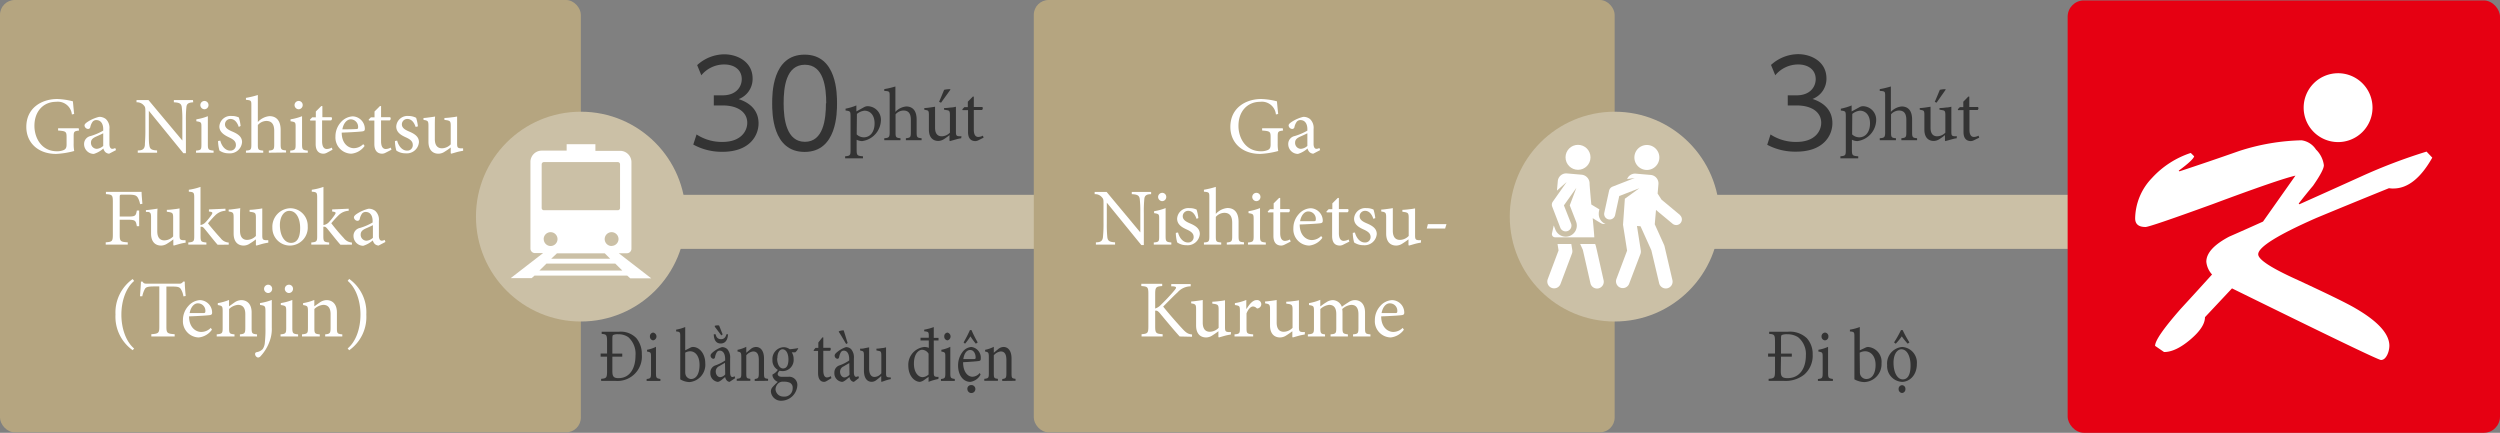 <svg id="レイヤー_1" data-name="レイヤー 1" xmlns="http://www.w3.org/2000/svg" viewBox="0 0 462.59 80.08"><rect x="0" y="0" width="462.59" height="80.08" fill="#808080" stroke="none"/><defs><style>.cls-1{fill:none;stroke:#cbc0a6;stroke-miterlimit:10;stroke-width:10px;}.cls-2{isolation:isolate;}.cls-3{fill:#333;}.cls-4{fill:#b5a580;}.cls-5{fill:#e60012;}.cls-6{fill:#fff;}.cls-7{fill:#cbc0a6;}</style></defs><title>アートボード 1</title><line class="cls-1" x1="28.37" y1="41.05" x2="425.38" y2="41.05"/><g class="cls-2"><g class="cls-2"><path class="cls-3" d="M128.89,24.88a8.51,8.51,0,0,0,4.8,1.38c3.41,0,4.58-2,4.58-3.54,0-1.85-1.59-3.21-4.58-3.21h-1.61V17.64h1.63c2.55,0,3.54-1.61,3.54-3,0-1.7-1.34-2.71-3.25-2.71a5.47,5.47,0,0,0-4.23,2L129,12.05a7.52,7.52,0,0,1,5-2c2.51,0,5.26,1.43,5.26,4.49a4,4,0,0,1-2.58,3.8c2.31.75,3.68,2.25,3.68,4.49s-1.63,5.26-6.69,5.26a11,11,0,0,1-5.39-1.34Z"/><path class="cls-3" d="M142.88,19.11c0-1.74,0-9,6-9s6,7.28,6,9,0,9-6,9S142.88,20.87,142.88,19.11Zm10,0c0-2.88-.44-7.13-3.94-7.13S145,16.12,145,19.11s.53,7.13,3.94,7.13S152.83,22.08,152.83,19.11Z"/></g><g class="cls-2"><path class="cls-3" d="M159.81,19.87a1.44,1.44,0,0,1,.68-.22A2.5,2.5,0,0,1,163,22.3a4,4,0,0,1-3.49,3.81,2.52,2.52,0,0,1-1-.25v1.83c0,1.07.1,1.15,1.17,1.23v.38h-3.3v-.38c.89-.08,1-.16,1-1.09V21.5c0-.91-.06-.94-.92-1.05v-.34a10.65,10.65,0,0,0,2-.6v1.11Zm-1.29,5a1.9,1.9,0,0,0,1.31.54c1.18,0,2-1,2-2.58s-.86-2.35-1.87-2.35a2.68,2.68,0,0,0-1.4.6Z"/><path class="cls-3" d="M167.62,25.94v-.36c.81-.09.92-.17.92-1.08V22.17c0-1.15-.43-1.72-1.37-1.72a2,2,0,0,0-1.46.71V24.5c0,.89.07,1,.91,1.08v.36h-3v-.36c.84-.07,1-.16,1-1.08V17.82c0-.89,0-.94-1-1v-.33a16.45,16.45,0,0,0,2.06-.49v4.7a3.13,3.13,0,0,1,2-1c1.13,0,1.93.71,1.93,2.4V24.5c0,.92.11,1,.92,1.08v.36Z"/><path class="cls-3" d="M177.85,25.6c-.3,0-.7.13-1.08.23l-1,.28-.08-.09V25a10.4,10.4,0,0,1-1,.73,2,2,0,0,1-1.07.35c-.94,0-1.74-.58-1.74-2.09V21.28c0-.75-.11-.82-.46-.9l-.4-.09V20a10.11,10.11,0,0,0,1-.1l1-.15c0,.43,0,1.09,0,2v1.89c0,1.25.61,1.58,1.24,1.58a2.19,2.19,0,0,0,1.51-.67V21.28c0-.75-.13-.83-.59-.9l-.5-.09V20a11.3,11.3,0,0,0,1.26-.11c.39,0,.73-.1.94-.14V24.4c0,.7.11.78.66.82l.37,0Zm-4.09-6.75c.27-.59.84-2,.94-2.23a4.69,4.69,0,0,1,1.14-.12l0,.12L174.13,19Z"/><path class="cls-3" d="M181.09,25.93a1.46,1.46,0,0,1-.59.18c-.89,0-1.38-.56-1.38-1.67V20.38h-1l-.06-.16.39-.4h.63v-1l.92-.94.19,0v1.92h1.58a.39.39,0,0,1-.08.56h-1.5V24c0,1.13.46,1.34.83,1.34a1.83,1.83,0,0,0,.85-.24l.13.37Z"/></g></g><rect class="cls-4" x="191.29" width="107.48" height="80" rx="2.74" ry="2.74"/><g class="cls-2"><g class="cls-2"><path class="cls-3" d="M327.61,24.88a8.51,8.51,0,0,0,4.8,1.38c3.41,0,4.58-2,4.58-3.54,0-1.85-1.59-3.21-4.58-3.21H330.8V17.64h1.63c2.55,0,3.54-1.61,3.54-3,0-1.7-1.34-2.71-3.25-2.71a5.47,5.47,0,0,0-4.23,2l-.79-1.91a7.52,7.52,0,0,1,5-2c2.51,0,5.26,1.43,5.26,4.49a4,4,0,0,1-2.58,3.8c2.31.75,3.68,2.25,3.68,4.49s-1.63,5.26-6.69,5.26A11,11,0,0,1,327,26.79Z"/></g><g class="cls-2"><path class="cls-3" d="M344,19.87a1.44,1.44,0,0,1,.68-.22,2.5,2.5,0,0,1,2.48,2.65,4,4,0,0,1-3.49,3.81,2.52,2.52,0,0,1-1-.25v1.83c0,1.07.1,1.15,1.17,1.23v.38h-3.3v-.38c.89-.08,1-.16,1-1.09V21.5c0-.91-.06-.94-.92-1.05v-.34a10.65,10.65,0,0,0,2-.6v1.11Zm-1.29,5a1.9,1.9,0,0,0,1.31.54c1.18,0,2-1,2-2.58s-.87-2.35-1.88-2.35a2.68,2.68,0,0,0-1.4.6Z"/><path class="cls-3" d="M351.82,25.94v-.36c.81-.09.92-.17.92-1.08V22.17c0-1.15-.43-1.72-1.37-1.72a2,2,0,0,0-1.46.71V24.5c0,.89.07,1,.91,1.08v.36h-3v-.36c.84-.07,1-.16,1-1.08V17.82c0-.89,0-.94-1-1v-.33a16.45,16.45,0,0,0,2.06-.49v4.7a3.13,3.13,0,0,1,2-1c1.13,0,1.93.71,1.93,2.4V24.5c0,.92.11,1,.92,1.08v.36Z"/><path class="cls-3" d="M362.05,25.6c-.3,0-.7.13-1.08.23l-1,.28-.08-.09V25a10.4,10.4,0,0,1-1,.73,2,2,0,0,1-1.08.35c-.93,0-1.73-.58-1.73-2.09V21.28c0-.75-.11-.82-.46-.9l-.4-.09V20a10.11,10.11,0,0,0,1-.1l1-.15c0,.43,0,1.09,0,2v1.89c0,1.25.6,1.58,1.23,1.58a2.19,2.19,0,0,0,1.51-.67V21.28c0-.75-.13-.83-.59-.9l-.5-.09V20a11.3,11.3,0,0,0,1.26-.11c.39,0,.73-.1.94-.14V24.4c0,.7.11.78.66.82l.37,0ZM358,18.85c.27-.59.84-2,.94-2.23A4.69,4.69,0,0,1,360,16.5l0,.12L358.33,19Z"/><path class="cls-3" d="M365.29,25.93a1.46,1.46,0,0,1-.59.18c-.89,0-1.38-.56-1.38-1.67V20.38h-1l-.06-.16.39-.4h.63v-1l.92-.94.19,0v1.92H366a.39.39,0,0,1-.08.56h-1.5V24c0,1.13.46,1.34.83,1.34a1.83,1.83,0,0,0,.85-.24l.13.37Z"/></g></g><rect class="cls-5" x="382.59" y="0.08" width="80" height="80" rx="3" ry="3"/><path class="cls-6" d="M450.06,29.17q-3.22,5.71-7.2,5.71a3.92,3.92,0,0,1-.81-.06q-6.75,2.73-13.47,5.52-10.72,4.72-10.73,6.71c0,.91,2.08,2.33,6.27,4.28q9.44,4.35,11.73,5.72,6.27,3.64,6.27,6.94a4.12,4.12,0,0,1-.37,1.62c-.33.68-.72,1-1.18,1S431,62.21,413,53.36l-5,5.33c0,1.24-.91,2.62-2.73,4.16s-3.43,2.29-4.84,2.29L398.77,64c0-1,1.57-3.23,4.71-6.82q2.91-3.16,5.83-6.39a4.06,4.06,0,0,1-1.06-2.35c0-1.62,1.41-3.16,4.22-4.65q3.11-1.36,6.27-2.79l6-8.5q-3,.68-15.31,5.27Q397.78,42,397,42c-1.29,0-1.92-.53-1.92-1.61a11,11,0,0,1,3.1-7.44,16.84,16.84,0,0,1,7.19-4.65l.63.62c-.09.41-1,1.3-2.86,2.66l.13.13q5.52-1.82,11-3.75a40.13,40.13,0,0,1,11.6-2,3.79,3.79,0,0,1,2.67,1.71A4.91,4.91,0,0,1,430,30.57c0,.63-.68,1.89-2,3.8-.91,1.08-1.8,2.18-2.66,3.3l.12.13q5.84-2.61,11.6-5.22A101.14,101.14,0,0,1,449,28.05Z"/><path class="cls-6" d="M439,20a6.37,6.37,0,1,1-6.37-6.45A6.37,6.37,0,0,1,439,20Z"/><rect class="cls-4" width="107.48" height="80" rx="2.74" ry="2.74"/><circle class="cls-7" cx="298.77" cy="40.08" r="19.41"/><g id="_グループ_" data-name=" グループ "><path class="cls-6" d="M310.87,39.79l-3.43-2.85-.72-1.12.15-1.76h0a1.57,1.57,0,0,0-1.42-1.69h0l-2.78-.24a1.56,1.56,0,0,0-1.59,1l1.41-.2-4.1,1.6a1.07,1.07,0,0,0-.65.75l-.89,4.09a1,1,0,1,0,2,.44l.77-3.54,3.72-1.44-2.68,1.94-.34,4.78c0,.1-.08-.49.75,4.83l-2,5.31a1.26,1.26,0,0,0,.85,1.57,1.27,1.27,0,0,0,1.5-.68L303.54,47a1.26,1.26,0,0,0,.07-.64c-.06-.42-.63-4-.71-4.55l.66.06,2,4.44L307,52.39a1.26,1.26,0,0,0,2.46-.55L308,45.57a2.25,2.25,0,0,0-.08-.24l-1.73-3.83c.18-2.1.16-1.83.23-2.65l3.07,2.55a1,1,0,1,0,1.34-1.61Z"/><path class="cls-6" d="M295.84,39.82a2.78,2.78,0,0,1,.11-1.07l-1.5-.91s-.26-2.79-.32-3.82a1.64,1.64,0,0,0-1.42-1.69l-2.77-.24a1.56,1.56,0,0,0-1.69,1.42h0l-.16,1.76,1.8-1.59-2.54,3.6a1,1,0,0,0-.12,1l1.5,3.9a1.07,1.07,0,0,0,2-.75L289.38,38l2.31-3.25L290.46,38l1.17,3a2.05,2.05,0,0,1-3.83,1.48l-.3-.77-.33,1.48a.6.6,0,0,0,.12.5.58.58,0,0,0,.46.22H295c0-.41-.26-3.16-.29-3.54,1.63,1,1.68,1.07,2.05,1.07a1.06,1.06,0,0,0,.31,0A2,2,0,0,1,295.84,39.82Z"/><path class="cls-6" d="M304.53,31.44a2.31,2.31,0,1,0-2.1-2.51A2.31,2.31,0,0,0,304.53,31.44Z"/><path class="cls-6" d="M290.75,45.15H288.2l.19,1.19-2,5.31a1.26,1.26,0,0,0,2.36.89l2.12-5.63a1.27,1.27,0,0,0,.06-.64Z"/><path class="cls-6" d="M295.15,45.15h-2.76l.49,1.07,1.4,6.15a1.25,1.25,0,0,0,1.45,1h0a1.26,1.26,0,0,0,1-1.49v0C295.33,45.68,295.3,45.39,295.15,45.15Z"/><circle class="cls-6" cx="291.99" cy="29.11" r="2.31"/></g><circle class="cls-7" cx="107.48" cy="40.08" r="19.41"/><path class="cls-6" d="M116.62,51.5h3.88l-6-4.64H116a.84.84,0,0,0,.84-.83V30a2.1,2.1,0,0,0-2.09-2.09h-4.58V26.68h-5.32v1.19h-4.58a2.1,2.1,0,0,0-2.12,2.06V46a.84.84,0,0,0,.84.83h1.5l-6,4.64h3.88L98.9,51h17.16Zm-16.39-13V30.41a.42.42,0,0,1,.42-.42h13.66a.42.42,0,0,1,.42.42v8.08a.41.41,0,0,1-.41.41H100.65a.41.41,0,0,1-.42-.4h0Zm.37,5.74a1.28,1.28,0,1,1,1.28,1.28h0a1.28,1.28,0,0,1-1.27-1.29h0Zm2.46,2.63h8.84l1,1H102Zm10.12-1.35a1.28,1.28,0,1,1,1.27-1.29h0a1.28,1.28,0,0,1-1.27,1.27ZM99.81,50.06l1.31-1.29h12.72l1.31,1.29Z"/><g class="cls-2"><g class="cls-2"><path class="cls-6" d="M14.63,24.15c-.9.12-1,.19-1,1.08v1.29a6.93,6.93,0,0,0,.1,1.42,15.44,15.44,0,0,1-3.36.54c-3.3,0-5.5-2.05-5.5-5,0-3.47,2.79-5.16,5.73-5.16a13,13,0,0,1,2.89.43c.05.53.12,1.35.23,2.34l-.42.09a2.6,2.6,0,0,0-2.93-2.34c-2.29,0-4,1.7-4,4.45,0,2.18,1.27,4.7,4.17,4.7a3.07,3.07,0,0,0,1.3-.25c.3-.17.48-.37.48-1V25.44c0-1.08-.09-1.18-1.57-1.29v-.42h3.81Z"/><path class="cls-6" d="M20.19,28.44a1.16,1.16,0,0,1-.7-.3,1.48,1.48,0,0,1-.36-.66,4.81,4.81,0,0,1-1.77,1,1.81,1.81,0,0,1-1.8-1.83,1.49,1.49,0,0,1,1.21-1.48,10.77,10.77,0,0,0,2.33-1v-.26c0-1.09-.51-1.69-1.27-1.69a.85.85,0,0,0-.68.29,2.57,2.57,0,0,0-.44,1,.41.41,0,0,1-.43.35.7.7,0,0,1-.64-.64c0-.21.17-.39.46-.6a6.85,6.85,0,0,1,2.25-1,2,2,0,0,1,1.23.4,2.23,2.23,0,0,1,.67,1.85v2.77c0,.67.27.9.53.9a1.13,1.13,0,0,0,.54-.16l.15.39ZM19.1,24.66c-.31.17-1,.48-1.35.63-.58.27-.92.55-.92,1.11a1.1,1.1,0,0,0,1.07,1.14A2,2,0,0,0,19.1,27Z"/><path class="cls-6" d="M35.75,18.93c-.84.05-1.2.24-1.26.89a21.25,21.25,0,0,0-.09,2.53v6h-.47l-6.39-7.85h0V24.3c0,1.38,0,2.1.09,2.54.08.76.42.94,1.44,1v.42H25.49v-.42c.85,0,1.24-.24,1.32-1,0-.47.09-1.2.09-2.57V21c0-1.09,0-1.17-.3-1.51a1.64,1.64,0,0,0-1.34-.56v-.42h2.21L33.74,26h0V22.35a19.19,19.19,0,0,0-.1-2.49c-.08-.69-.42-.88-1.47-.93v-.42h3.54Z"/><path class="cls-6" d="M36.27,28.26v-.39c.95-.09,1-.18,1-1.2V23.58c0-.93,0-1-.94-1.14v-.36a9.77,9.77,0,0,0,2.13-.58v5.17c0,1,.1,1.11,1.06,1.2v.39Zm.8-8.8a.77.77,0,0,1,.76-.78.75.75,0,0,1,.75.78.77.77,0,0,1-.76.76A.79.79,0,0,1,37.07,19.46Z"/><path class="cls-6" d="M44.18,23.49c-.3-.9-.81-1.48-1.55-1.48a1,1,0,0,0-1,1c0,.66.6,1,1.26,1.29,1.14.47,1.9,1,1.9,2a2.25,2.25,0,0,1-2.47,2.07,2.93,2.93,0,0,1-1.71-.51,6.72,6.72,0,0,1-.26-1.77l.41-.07c.25,1,.93,1.85,1.83,1.85a1,1,0,0,0,1.06-1.05c0-.66-.43-1-1.18-1.36s-1.88-.91-1.88-2.06a2.08,2.08,0,0,1,2.28-1.94,3,3,0,0,1,1.32.27,7.79,7.79,0,0,1,.33,1.58Z"/><path class="cls-6" d="M49.74,28.26v-.39c.87-.09,1-.18,1-1.15v-2.5c0-1.22-.46-1.84-1.47-1.84a2.15,2.15,0,0,0-1.56.76v3.58c0,1,.08,1.06,1,1.15v.39h-3.2l0-.39c.9-.07,1-.16,1-1.15V19.56c0-.94,0-1-1-1.09v-.36a16.92,16.92,0,0,0,2.2-.53v5a3.32,3.32,0,0,1,2.15-1.09c1.21,0,2.07.76,2.07,2.56v2.63c0,1,.12,1.08,1,1.15v.39Z"/><path class="cls-6" d="M53.7,28.26v-.39c.95-.09,1-.18,1-1.2V23.58c0-.93,0-1-.94-1.14v-.36a9.93,9.93,0,0,0,2.13-.58v5.17c0,1,.1,1.11,1.06,1.2v.39Zm.8-8.8a.77.77,0,0,1,.76-.78.75.75,0,0,1,.75.78.77.77,0,0,1-.76.76A.79.79,0,0,1,54.5,19.46Z"/><path class="cls-6" d="M60.51,28.25a1.49,1.49,0,0,1-.63.19c-.94,0-1.47-.6-1.47-1.78V22.3h-1l-.06-.16.42-.43h.67V20.63l1-1,.21,0v2.06h1.69a.4.4,0,0,1-.09.59H59.6v3.84c0,1.22.49,1.45.88,1.45a2.1,2.1,0,0,0,.92-.26l.13.39Z"/><path class="cls-6" d="M67.47,27A3.42,3.42,0,0,1,65,28.44a3,3,0,0,1-2.93-3.19,3.92,3.92,0,0,1,1-2.63,3.13,3.13,0,0,1,2.19-1.09h0a2.33,2.33,0,0,1,2.25,2.27c0,.3-.06.42-.35.49s-2.13.19-3.93.25c0,2,1.2,2.88,2.25,2.88a2.49,2.49,0,0,0,1.73-.75Zm-4.12-3.07c.84,0,1.68,0,2.55-.05.27,0,.36-.08.36-.3a1.39,1.39,0,0,0-1.34-1.5C64.25,22.08,63.57,22.71,63.35,23.93Z"/><path class="cls-6" d="M71.37,28.25a1.49,1.49,0,0,1-.63.19c-.94,0-1.47-.6-1.47-1.78V22.3h-1l-.06-.16.42-.43h.67V20.63l1-1,.21,0v2.06h1.69a.4.4,0,0,1-.09.59h-1.6v3.84c0,1.22.49,1.45.88,1.45a2.1,2.1,0,0,0,.92-.26l.13.39Z"/><path class="cls-6" d="M76.91,23.49c-.3-.9-.81-1.48-1.55-1.48a1,1,0,0,0-1,1c0,.66.6,1,1.26,1.29,1.14.47,1.9,1,1.9,2a2.25,2.25,0,0,1-2.47,2.07,2.93,2.93,0,0,1-1.71-.51,6.72,6.72,0,0,1-.26-1.77l.41-.07c.25,1,.93,1.85,1.83,1.85a1,1,0,0,0,1.06-1.05c0-.66-.43-1-1.18-1.36-.9-.4-1.88-.91-1.88-2.06a2.08,2.08,0,0,1,2.28-1.94A3,3,0,0,1,77,21.8a7.79,7.79,0,0,1,.33,1.58Z"/><path class="cls-6" d="M85.7,27.9a11,11,0,0,0-1.16.24c-.39.11-.76.23-1.05.3l-.09-.09V27.29a10.66,10.66,0,0,1-1.11.77,2.09,2.09,0,0,1-1.15.38c-1,0-1.86-.61-1.86-2.23V23.26c0-.79-.12-.87-.5-1l-.42-.08v-.35c.32,0,.69-.06,1.08-.11s.83-.11,1.07-.16c-.05.47-.05,1.17-.05,2.18v2c0,1.33.65,1.7,1.32,1.7a2.32,2.32,0,0,0,1.62-.73V23.26c0-.79-.13-.88-.63-1l-.54-.08v-.35a12.75,12.75,0,0,0,1.35-.12,9,9,0,0,0,1-.15v5c0,.75.12.84.7.89h.41Z"/></g><g class="cls-2"><path class="cls-6" d="M25.92,37.78a3.62,3.62,0,0,0-.42-1.2c-.26-.42-.57-.56-1.71-.56H22.65c-.45,0-.5,0-.5.48v3.57H23.7c1.36,0,1.44-.14,1.62-1.11h.43v2.89h-.43c-.18-1-.26-1.19-1.62-1.19H22.15v2.71c0,1.29.12,1.38,1.49,1.47v.42H19.56v-.42c1.2-.09,1.32-.18,1.32-1.47v-6c0-1.29-.12-1.36-1.28-1.45v-.42h6.6c0,.54.09,1.49.15,2.21Z"/><path class="cls-6" d="M34.36,44.9a10.82,10.82,0,0,0-1.15.24l-1.05.3-.09-.09V44.29a10.66,10.66,0,0,1-1.11.77,2.12,2.12,0,0,1-1.15.38c-1,0-1.86-.61-1.86-2.23v-3c0-.79-.12-.87-.5-1L27,39.22v-.35c.32,0,.69-.06,1.08-.11s.83-.11,1.07-.16c-.05.47-.05,1.17-.05,2.18v2c0,1.33.64,1.7,1.32,1.7a2.32,2.32,0,0,0,1.62-.73V40.26c0-.79-.13-.88-.63-1l-.54-.08v-.35a13,13,0,0,0,1.35-.12,8.44,8.44,0,0,0,1-.15v5c0,.75.13.84.71.89h.4Z"/><path class="cls-6" d="M40.27,45.29c-.69-.77-1.63-2-2.46-3-.21-.24-.34-.33-.46-.33a.74.74,0,0,0-.24,0V43.7c0,1,.12,1.08,1.08,1.17v.39H34.84v-.39c1-.09,1.1-.21,1.1-1.17V36.62c0-1-.08-1.08-1-1.15v-.36a11.19,11.19,0,0,0,2.16-.53v7.06a1.62,1.62,0,0,0,.94-.52,11.83,11.83,0,0,0,1.07-1.32c.31-.46.27-.58-.45-.66v-.39l3.06-.13V39a2.88,2.88,0,0,0-1.94.89c-.37.37-.64.67-1.29,1.42.29.45,1.82,2.22,2.33,2.75a2,2,0,0,0,1.5.82v.39Z"/><path class="cls-6" d="M49.65,44.9a11,11,0,0,0-1.16.24c-.39.11-.76.23-1.05.3l-.09-.09V44.29a10.66,10.66,0,0,1-1.11.77,2.09,2.09,0,0,1-1.15.38c-1,0-1.86-.61-1.86-2.23v-3c0-.79-.12-.87-.5-1l-.42-.08v-.35c.32,0,.69-.06,1.09-.11s.82-.11,1.06-.16c-.05.47-.05,1.17-.05,2.18v2c0,1.33.65,1.7,1.32,1.7a2.32,2.32,0,0,0,1.62-.73V40.26c0-.79-.13-.88-.63-1l-.54-.08v-.35a12.75,12.75,0,0,0,1.35-.12,9,9,0,0,0,1-.15v5c0,.75.12.84.7.89h.41Z"/><path class="cls-6" d="M56.94,41.87a3.33,3.33,0,0,1-3.26,3.57,3.25,3.25,0,0,1-3.28-3.31,3.42,3.42,0,0,1,3.3-3.6A3.25,3.25,0,0,1,56.94,41.87Zm-5.15-.23c0,1.9.81,3.3,2.06,3.3.93,0,1.69-.68,1.69-2.74,0-1.74-.7-3.18-2-3.18C52.6,39,51.79,40,51.79,41.64Z"/><path class="cls-6" d="M63,45.29c-.69-.77-1.64-2-2.46-3-.21-.24-.35-.33-.47-.33a.79.79,0,0,0-.24,0V43.7c0,1,.12,1.08,1.08,1.17v.39H57.6v-.39c1-.09,1.09-.21,1.09-1.17V36.62c0-1-.07-1.08-1-1.15v-.36a11,11,0,0,0,2.16-.53v7.06a1.68,1.68,0,0,0,1-.52,10.74,10.74,0,0,0,1.06-1.32c.32-.46.27-.58-.45-.66v-.39l3.06-.13V39a2.86,2.86,0,0,0-1.93.89,18.85,18.85,0,0,0-1.29,1.42,34.7,34.7,0,0,0,2.32,2.75,2.05,2.05,0,0,0,1.5.82v.39Z"/><path class="cls-6" d="M70.05,45.44a1.19,1.19,0,0,1-.71-.3,1.59,1.59,0,0,1-.36-.66,4.81,4.81,0,0,1-1.77,1,1.82,1.82,0,0,1-1.8-1.83,1.49,1.49,0,0,1,1.22-1.48,10.65,10.65,0,0,0,2.32-1v-.26c0-1.09-.51-1.69-1.27-1.69a.86.86,0,0,0-.68.29,2.58,2.58,0,0,0-.43,1,.43.43,0,0,1-.44.35.7.7,0,0,1-.64-.64c0-.21.18-.39.46-.6a7,7,0,0,1,2.25-1,2,2,0,0,1,1.23.4,2.2,2.2,0,0,1,.68,1.85v2.77c0,.67.27.9.52.9a1.13,1.13,0,0,0,.54-.16l.15.39ZM69,41.66c-.31.17-1,.48-1.35.63-.58.27-.91.55-.91,1.11a1.09,1.09,0,0,0,1.06,1.14A1.92,1.92,0,0,0,69,44Z"/></g><g class="cls-2"><path class="cls-6" d="M24.55,64.8a7.59,7.59,0,0,1-3.18-6.6v0a7.59,7.59,0,0,1,3.18-6.57l.27.36c-1.5,1.26-2.36,3.66-2.36,6.24s.87,5,2.36,6.26Z"/><path class="cls-6" d="M33.94,54.84a3.61,3.61,0,0,0-.47-1.34c-.25-.36-.49-.48-1.63-.48H30.79v7.4c0,1.18.12,1.33,1.53,1.42v.42H28v-.42c1.36-.09,1.48-.24,1.48-1.42V53h-.93c-1.24,0-1.54.14-1.74.47a4.81,4.81,0,0,0-.48,1.35h-.43c.07-.9.15-1.88.18-2.71h.3c.21.35.4.38.82.38h5.93a.76.76,0,0,0,.75-.38h.31c0,.7.08,1.79.17,2.66Z"/><path class="cls-6" d="M39.22,61a3.43,3.43,0,0,1-2.45,1.44,3,3,0,0,1-2.92-3.19,3.87,3.87,0,0,1,1-2.63A3.09,3.09,0,0,1,37,55.53h0a2.32,2.32,0,0,1,2.25,2.27c0,.3-.06.42-.34.49s-2.13.19-3.93.25c0,2,1.2,2.88,2.25,2.88A2.47,2.47,0,0,0,39,60.67Zm-4.13-3.07c.84,0,1.68,0,2.55,0,.27,0,.36-.08.36-.3a1.37,1.37,0,0,0-1.33-1.5C36,56.08,35.32,56.71,35.09,57.93Z"/><path class="cls-6" d="M44.39,62.26v-.39c.89-.09,1-.21,1-1.24V58.12c0-1-.36-1.71-1.36-1.71a2.7,2.7,0,0,0-1.64.77V60.7c0,1,.09,1.08,1,1.17v.39H40.1v-.39c1-.11,1.1-.18,1.1-1.17V57.61c0-1-.09-1-.9-1.17v-.35a9.73,9.73,0,0,0,2.08-.59v1.18l1-.71a2.37,2.37,0,0,1,1.24-.44c1.2,0,1.94.84,1.94,2.27v2.9c0,1,.09,1.08,1,1.17v.39Z"/><path class="cls-6" d="M48.1,56.08a10.17,10.17,0,0,0,2.19-.58v5.09A6.39,6.39,0,0,1,49.94,63,8,8,0,0,1,48.13,66a.74.74,0,0,1-.39.16.69.69,0,0,1-.54-.65.33.33,0,0,1,.31-.35,2,2,0,0,0,1.1-.57A2.45,2.45,0,0,0,49,63.46a22.68,22.68,0,0,0,.12-2.9V57.64c0-1-.07-1.08-1-1.21Zm.76-2.62a.77.77,0,0,1,.77-.78.75.75,0,0,1,.73.78.76.76,0,0,1-.75.76A.78.78,0,0,1,48.86,53.46Z"/><path class="cls-6" d="M51.91,62.26v-.39c.94-.09,1.05-.18,1.05-1.2V57.58c0-.93-.05-1-1-1.14v-.36a9.62,9.62,0,0,0,2.13-.58v5.17c0,1,.11,1.11,1.07,1.2v.39Zm.79-8.8a.77.77,0,0,1,.77-.78.75.75,0,0,1,.75.78.77.77,0,0,1-.77.76A.79.79,0,0,1,52.7,53.46Z"/><path class="cls-6" d="M60.17,62.26v-.39c.89-.09,1-.21,1-1.24V58.12c0-1-.36-1.71-1.36-1.71a2.7,2.7,0,0,0-1.64.77V60.7c0,1,.09,1.08,1,1.17v.39H55.88v-.39c1-.11,1.1-.18,1.1-1.17V57.61c0-1-.09-1-.9-1.17v-.35a9.73,9.73,0,0,0,2.08-.59v1.18l1-.71a2.37,2.37,0,0,1,1.24-.44c1.2,0,1.94.84,1.94,2.27v2.9c0,1,.09,1.08,1,1.17v.39Z"/><path class="cls-6" d="M67.78,58.22a7.52,7.52,0,0,1-3.17,6.59l-.28-.34c1.53-1.26,2.37-3.68,2.37-6.26s-.87-5-2.37-6.24l.28-.36a7.57,7.57,0,0,1,3.17,6.59Z"/></g></g><g class="cls-2"><g class="cls-2"><path class="cls-6" d="M237.42,24.15c-.9.12-1,.19-1,1.08v1.29a6.93,6.93,0,0,0,.1,1.42,15.44,15.44,0,0,1-3.36.54c-3.3,0-5.5-2.05-5.5-5,0-3.47,2.79-5.16,5.73-5.16a13,13,0,0,1,2.89.43c.05.53.12,1.35.23,2.34l-.42.09a2.6,2.6,0,0,0-2.93-2.34c-2.29,0-4,1.7-4,4.45,0,2.18,1.27,4.7,4.17,4.7a3.07,3.07,0,0,0,1.3-.25c.3-.17.48-.37.48-1V25.44c0-1.08-.09-1.18-1.57-1.29v-.42h3.81Z"/><path class="cls-6" d="M243,28.44a1.16,1.16,0,0,1-.7-.3,1.48,1.48,0,0,1-.36-.66,4.81,4.81,0,0,1-1.77,1,1.81,1.81,0,0,1-1.8-1.83,1.49,1.49,0,0,1,1.21-1.48,10.77,10.77,0,0,0,2.33-1v-.26c0-1.09-.51-1.69-1.27-1.69a.85.85,0,0,0-.68.29,2.57,2.57,0,0,0-.44,1,.41.41,0,0,1-.43.35.7.7,0,0,1-.65-.64c0-.21.18-.39.47-.6a6.85,6.85,0,0,1,2.25-1,2,2,0,0,1,1.23.4,2.23,2.23,0,0,1,.67,1.85v2.77c0,.67.27.9.53.9a1.13,1.13,0,0,0,.54-.16l.15.39Zm-1.09-3.78c-.31.17-1,.48-1.35.63-.58.27-.92.55-.92,1.11a1.09,1.09,0,0,0,1.07,1.14,2,2,0,0,0,1.2-.54Z"/></g><g class="cls-2"><path class="cls-6" d="M213,35.93c-.84,0-1.2.24-1.26.89a23.8,23.8,0,0,0-.09,2.53v6h-.46l-6.39-7.85h0V41.3a23.9,23.9,0,0,0,.09,2.54c.08.76.42.94,1.44,1v.42h-3.55v-.42c.85,0,1.24-.24,1.31-1a24.2,24.2,0,0,0,.1-2.57V38c0-1.09,0-1.17-.31-1.51a1.6,1.6,0,0,0-1.33-.56v-.42h2.21L211,43H211V39.35a21.34,21.34,0,0,0-.1-2.49c-.08-.69-.43-.88-1.48-.93v-.42H213Z"/><path class="cls-6" d="M213.49,45.26v-.39c.95-.09,1-.18,1-1.2V40.58c0-.93,0-1-.94-1.14v-.36a9.93,9.93,0,0,0,2.13-.58v5.17c0,1,.1,1.11,1.06,1.2v.39Zm.8-8.8a.77.77,0,0,1,.76-.78.75.75,0,0,1,.75.78.77.77,0,0,1-.76.76A.79.79,0,0,1,214.29,36.46Z"/><path class="cls-6" d="M221.4,40.49c-.3-.9-.81-1.48-1.55-1.48a1,1,0,0,0-1,1c0,.66.6,1,1.26,1.29,1.14.47,1.9,1,1.9,2a2.25,2.25,0,0,1-2.47,2.07,2.93,2.93,0,0,1-1.71-.51,6.72,6.72,0,0,1-.26-1.77l.41-.07c.25,1,.93,1.85,1.83,1.85a1,1,0,0,0,1.06-1c0-.66-.43-1-1.18-1.36-.9-.4-1.88-.91-1.88-2.06a2.08,2.08,0,0,1,2.28-1.94,3,3,0,0,1,1.32.27,7.79,7.79,0,0,1,.33,1.58Z"/><path class="cls-6" d="M227,45.26v-.39c.87-.09,1-.18,1-1.15v-2.5c0-1.22-.47-1.84-1.47-1.84a2.15,2.15,0,0,0-1.56.76v3.58c0,1,.08,1.06,1,1.15v.39h-3.2l0-.39c.9-.07,1-.16,1-1.15V36.56c0-.94,0-1-1-1.09v-.36a17.33,17.33,0,0,0,2.2-.53v5a3.3,3.3,0,0,1,2.14-1.09c1.22,0,2.07.76,2.07,2.56v2.63c0,1,.12,1.08,1,1.15v.39Z"/><path class="cls-6" d="M230.92,45.26v-.39c.94-.09,1.05-.18,1.05-1.2V40.58c0-.93-.05-1-.95-1.14v-.36a9.62,9.62,0,0,0,2.13-.58v5.17c0,1,.11,1.11,1.07,1.2v.39Zm.79-8.8a.77.77,0,0,1,.77-.78.75.75,0,0,1,.75.78.77.77,0,0,1-.77.76A.79.79,0,0,1,231.71,36.46Z"/><path class="cls-6" d="M237.73,45.25a1.53,1.53,0,0,1-.63.19c-.95,0-1.47-.6-1.47-1.78V39.3h-1l-.06-.16.42-.43h.68V37.63l1-1,.21,0v2.06h1.7a.41.41,0,0,1-.09.59h-1.61v3.84c0,1.22.5,1.45.89,1.45a2.05,2.05,0,0,0,.91-.26l.14.39Z"/><path class="cls-6" d="M244.69,44a3.43,3.43,0,0,1-2.45,1.44,3,3,0,0,1-2.92-3.19,3.87,3.87,0,0,1,1-2.63,3.09,3.09,0,0,1,2.19-1.09h0a2.32,2.32,0,0,1,2.25,2.27c0,.3-.06.42-.34.49s-2.13.19-3.93.25c0,2,1.2,2.88,2.25,2.88a2.47,2.47,0,0,0,1.72-.75Zm-4.13-3.07c.84,0,1.68,0,2.55,0,.27,0,.36-.08.36-.3a1.37,1.37,0,0,0-1.33-1.5C241.46,39.08,240.79,39.71,240.56,40.93Z"/><path class="cls-6" d="M248.59,45.25a1.53,1.53,0,0,1-.63.19c-1,0-1.47-.6-1.47-1.78V39.3h-1l-.06-.16.42-.43h.68V37.63l1-1,.21,0v2.06h1.7a.41.41,0,0,1-.09.59h-1.61v3.84c0,1.22.5,1.45.89,1.45a2.05,2.05,0,0,0,.91-.26l.14.39Z"/><path class="cls-6" d="M254.12,40.49c-.3-.9-.81-1.48-1.54-1.48a1,1,0,0,0-1,1c0,.66.6,1,1.26,1.29,1.14.47,1.91,1,1.91,2a2.26,2.26,0,0,1-2.48,2.07,3,3,0,0,1-1.71-.51,7.24,7.24,0,0,1-.25-1.77l.4-.07c.26,1,.93,1.85,1.83,1.85a1,1,0,0,0,1.07-1c0-.66-.44-1-1.19-1.36-.9-.4-1.87-.91-1.87-2.06a2.08,2.08,0,0,1,2.28-1.94,3,3,0,0,1,1.32.27,8.54,8.54,0,0,1,.33,1.58Z"/><path class="cls-6" d="M262.91,44.9a10.33,10.33,0,0,0-1.15.24c-.39.11-.77.23-1.05.3l-.09-.09V44.29a13.33,13.33,0,0,1-1.11.77,2.12,2.12,0,0,1-1.16.38c-1,0-1.86-.61-1.86-2.23v-3c0-.79-.12-.87-.49-1l-.42-.08v-.35c.31,0,.69-.06,1.08-.11s.82-.11,1.06-.16c0,.47,0,1.17,0,2.18v2c0,1.33.64,1.7,1.32,1.7a2.32,2.32,0,0,0,1.62-.73V40.26c0-.79-.14-.88-.63-1l-.54-.08v-.35a13.24,13.24,0,0,0,1.35-.12,8.44,8.44,0,0,0,1-.15v5c0,.75.12.84.71.89h.4Z"/><path class="cls-6" d="M267.4,42.29H264l.21-.82h3.44Z"/></g><g class="cls-2"><path class="cls-6" d="M218.28,62.26c-1.17-1.3-2.39-2.77-3.72-4.37-.36-.4-.56-.44-.81-.4v2.85c0,1.3.13,1.41,1.38,1.5v.42h-3.9v-.42c1.14-.09,1.26-.2,1.26-1.5V54.46c0-1.37-.12-1.44-1.31-1.53v-.42h3.87v.42c-1.15.09-1.3.2-1.3,1.53v2.63a2.46,2.46,0,0,0,1.05-.68,32.61,32.61,0,0,0,2.5-2.67c.45-.54.44-.69-.24-.76l-.34,0v-.42h3.6v.42a3.28,3.28,0,0,0-2.43,1.12c-.59.53-1.65,1.61-2.66,2.63,1.13,1.42,2.78,3.27,3.53,4.08s1.09,1,1.81,1.08v.42Z"/><path class="cls-6" d="M227.74,61.9a10.33,10.33,0,0,0-1.15.24l-1.05.3-.09-.09V61.29a13.33,13.33,0,0,1-1.11.77,2.12,2.12,0,0,1-1.16.38c-1,0-1.86-.61-1.86-2.23v-3c0-.79-.12-.87-.49-1l-.42-.08v-.35c.31,0,.69-.06,1.08-.11s.82-.11,1.06-.16c0,.47,0,1.17,0,2.18v2c0,1.33.64,1.7,1.32,1.7a2.32,2.32,0,0,0,1.62-.73V57.26c0-.79-.14-.88-.63-1l-.54-.08v-.35a13.24,13.24,0,0,0,1.35-.12,8.44,8.44,0,0,0,1-.15v5c0,.75.12.84.71.89h.4Z"/><path class="cls-6" d="M230.68,57.13c.45-.76,1.1-1.6,1.82-1.6a.77.77,0,0,1,.39,1.48.32.32,0,0,1-.39,0,.91.91,0,0,0-.65-.3c-.39,0-.87.44-1.2,1.28V60.7c0,1,.08,1.08,1.23,1.17v.39h-3.45v-.39c.93-.09,1-.18,1-1.17V57.59c0-1-.06-1-.93-1.15v-.35a9.12,9.12,0,0,0,2.11-.59v1.63Z"/><path class="cls-6" d="M241.42,61.9a10.33,10.33,0,0,0-1.15.24l-1.05.3-.09-.09V61.29a13.33,13.33,0,0,1-1.11.77,2.12,2.12,0,0,1-1.16.38c-1,0-1.86-.61-1.86-2.23v-3c0-.79-.12-.87-.49-1l-.42-.08v-.35c.31,0,.69-.06,1.08-.11s.82-.11,1.06-.16c0,.47,0,1.17,0,2.18v2c0,1.33.64,1.7,1.32,1.7a2.32,2.32,0,0,0,1.62-.73V57.26c0-.79-.14-.88-.63-1l-.54-.08v-.35a13.24,13.24,0,0,0,1.35-.12,8.44,8.44,0,0,0,1-.15v5c0,.75.12.84.71.89h.4Z"/><path class="cls-6" d="M250.36,62.26v-.39c.89-.09,1-.15,1-1.21V58.15c0-1.06-.37-1.74-1.32-1.74a2.82,2.82,0,0,0-1.68.78,3.56,3.56,0,0,1,.05.63v2.93c0,.94.13,1,1,1.12v.39h-3.21v-.39c.93-.09,1.06-.16,1.06-1.15V58.13c0-1.09-.39-1.72-1.32-1.72a2.86,2.86,0,0,0-1.63.78v3.53c0,1,.13,1.06.87,1.15v.39H242v-.39c1-.09,1.13-.18,1.13-1.15V57.61c0-1-.05-1-.92-1.17v-.35a9.48,9.48,0,0,0,2.09-.61V56.7c.31-.21.63-.48,1.09-.75a2.24,2.24,0,0,1,1.22-.42,1.84,1.84,0,0,1,1.68,1.24c.43-.34.87-.61,1.24-.85a2.11,2.11,0,0,1,1.14-.39c1.16,0,1.91.82,1.91,2.29v2.9c0,1,.1,1.06,1,1.15v.39Z"/><path class="cls-6" d="M259.77,61a3.43,3.43,0,0,1-2.45,1.44,3,3,0,0,1-2.92-3.19,3.87,3.87,0,0,1,1-2.63,3.09,3.09,0,0,1,2.19-1.09h0a2.32,2.32,0,0,1,2.25,2.27c0,.3-.06.42-.34.49s-2.13.19-3.93.25c0,2,1.2,2.88,2.25,2.88a2.47,2.47,0,0,0,1.72-.75Zm-4.13-3.07c.84,0,1.68,0,2.55,0,.27,0,.36-.08.36-.3a1.37,1.37,0,0,0-1.33-1.5C256.54,56.08,255.87,56.71,255.64,57.93Z"/></g></g><g class="cls-2"><path class="cls-3" d="M330.84,61.38a4.55,4.55,0,0,1,3.49,1.2,4.33,4.33,0,0,1,1.08,3,4.64,4.64,0,0,1-1.57,3.74,5.54,5.54,0,0,1-3.7,1.16h-2.88V70.1c1.08-.09,1.18-.2,1.18-1.53V66h-1.28v-.58h1.28V63.3c0-1.35-.1-1.44-1.08-1.52v-.4Zm-1.33,7.26c0,.94.17,1.33,1.23,1.33,2.35,0,3.41-1.93,3.41-4.17a4,4,0,0,0-1.45-3.41,3.59,3.59,0,0,0-2-.54,2.38,2.38,0,0,0-1,.14c-.1.07-.15.21-.15.6v2.84h2V66h-2Z"/><path class="cls-3" d="M336.38,70.49v-.36c.79-.09.88-.17.88-1.12V66.12c0-.87,0-.94-.79-1.07v-.33a6.91,6.91,0,0,0,1.79-.55V69c0,.95.09,1,.89,1.12v.36Zm.67-8.22a.69.69,0,0,1,.64-.73.67.67,0,0,1,.63.73.68.68,0,0,1-.64.71A.69.69,0,0,1,337.05,62.27Z"/><path class="cls-3" d="M345.15,64.34a1.16,1.16,0,0,1,.52-.14,2.74,2.74,0,0,1,2.48,3,3.32,3.32,0,0,1-3.16,3.5,4,4,0,0,1-1.86-.51V62.38c0-.88,0-1-.83-1.05V61a9.39,9.39,0,0,0,1.83-.49v4.31Zm-1,4.52a1.3,1.3,0,0,0,.07.49,1.21,1.21,0,0,0,1.11.78c1.06,0,1.72-1,1.72-2.62S346.16,65,345.11,65a2.09,2.09,0,0,0-1,.26Z"/><path class="cls-3" d="M354.69,67.32c0,2.26-1.49,3.34-2.74,3.34a2.91,2.91,0,0,1-2.76-3.1A3.06,3.06,0,0,1,352,64.2,2.9,2.9,0,0,1,354.69,67.32Zm-4.32-.21c0,1.77.68,3.09,1.72,3.09.78,0,1.43-.65,1.43-2.57,0-1.62-.6-3-1.72-3C351.05,64.66,350.37,65.53,350.37,67.11ZM353,63.6a11.69,11.69,0,0,1-1.1-1.36,13,13,0,0,1-1.12,1.36l-.31-.24a20.82,20.82,0,0,0,1.28-2.28h.31a21.26,21.26,0,0,0,1.25,2.28ZM351.31,72a.68.68,0,0,1,.64-.73.66.66,0,0,1,.62.73.68.68,0,0,1-.63.72A.7.7,0,0,1,351.31,72Z"/></g><g class="cls-2"><path class="cls-3" d="M114.54,61.38a4,4,0,0,1,3.22,1.2,4.56,4.56,0,0,1,1,3,4.52,4.52,0,0,1-4.86,4.9h-2.67V70.1c1-.09,1.1-.2,1.1-1.53V66h-1.19v-.58h1.19V63.3c0-1.35-.1-1.44-1-1.52v-.4Zm-1.23,7.26c0,.94.16,1.33,1.13,1.33,2.18,0,3.15-1.93,3.15-4.17a4.12,4.12,0,0,0-1.33-3.41,3.16,3.16,0,0,0-1.89-.54,2,2,0,0,0-.92.14c-.09.07-.14.21-.14.6v2.84h1.83V66h-1.83Z"/><path class="cls-3" d="M119.65,70.49v-.36c.73-.09.81-.17.81-1.12V66.12c0-.87,0-.94-.73-1.07v-.33a5.94,5.94,0,0,0,1.65-.55V69c0,.95.08,1,.82,1.12v.36Zm.61-8.22a.67.67,0,0,1,.6-.73.73.73,0,0,1,0,1.44A.68.68,0,0,1,120.26,62.27Z"/><path class="cls-3" d="M127.73,64.34a1,1,0,0,1,.48-.14c1.25,0,2.29,1.29,2.29,3a3.22,3.22,0,0,1-2.92,3.5,3.48,3.48,0,0,1-1.71-.51V62.38c0-.88,0-1-.76-1.05V61a8.07,8.07,0,0,0,1.68-.49v4.31Zm-.94,4.52a1.55,1.55,0,0,0,.07.49,1.12,1.12,0,0,0,1,.78c1,0,1.58-1,1.58-2.62S128.66,65,127.7,65a1.81,1.81,0,0,0-.91.26Z"/><path class="cls-3" d="M135,70.66a.82.82,0,0,1-.54-.28,1.35,1.35,0,0,1-.28-.62c-.47.38-1,.9-1.38.9A1.58,1.58,0,0,1,131.44,69a1.37,1.37,0,0,1,.94-1.39,7.54,7.54,0,0,0,1.8-.91v-.24c0-1-.39-1.58-1-1.58a.64.64,0,0,0-.53.27,2.69,2.69,0,0,0-.34.92c-.05.23-.17.32-.33.32a.6.6,0,0,1-.5-.6c0-.19.14-.36.36-.56a5,5,0,0,1,1.74-1,1.39,1.39,0,0,1,1,.38,2.34,2.34,0,0,1,.52,1.72v2.59c0,.63.21.84.41.84a.76.76,0,0,0,.41-.15l.12.36Zm-.29-8.81c-.07,1.27-.67,1.71-1.34,1.71s-1.25-.37-1.3-1.71h.35c.13.66.49.91,1,.91s.85-.31,1-.91Zm-1.23.22-1.22-1.62,0-.17a2,2,0,0,1,.79-.06c.19.42.46,1.18.67,1.64Zm.67,5.06c-.24.15-.8.45-1,.59a1.08,1.08,0,0,0-.71,1c0,.72.46,1.07.82,1.07a1.39,1.39,0,0,0,.93-.51Z"/><path class="cls-3" d="M139.65,70.49v-.36c.68-.09.76-.2.76-1.17V66.62c0-1-.28-1.59-1.06-1.59a2,2,0,0,0-1.26.71V69c0,1,.07,1,.75,1.1v.36h-2.52v-.36c.79-.1.85-.17.85-1.1V66.15c0-.9-.07-1-.7-1.1v-.32a6.22,6.22,0,0,0,1.62-.56v1.11c.23-.21.49-.42.78-.66a1.58,1.58,0,0,1,1-.42c.93,0,1.5.79,1.5,2.13V69c0,1,.07,1,.75,1.1v.36Z"/><path class="cls-3" d="M147.69,64.48a2.13,2.13,0,0,1-.53.71l-.66,0a2.22,2.22,0,0,1,.35,1.24,2.06,2.06,0,0,1-2,2.24,3.07,3.07,0,0,1-.6-.07,1,1,0,0,0-.35.59c0,.26.21.53.74.53l1.23,0a1.5,1.5,0,0,1,1.66,1.66,3,3,0,0,1-2.89,2.77,1.87,1.87,0,0,1-2-1.71,1.22,1.22,0,0,1,.28-.78,12.78,12.78,0,0,1,1-1,1.62,1.62,0,0,1-.86-.78,1.12,1.12,0,0,1-.13-.58,2.56,2.56,0,0,0,1-.86,2,2,0,0,1-1-1.87,2.18,2.18,0,0,1,2.08-2.33h0a1.91,1.91,0,0,1,1.12.38,14.87,14.87,0,0,0,1.58-.21ZM144,70.94A1.63,1.63,0,0,0,143.5,72,1.43,1.43,0,0,0,145,73.38a1.51,1.51,0,0,0,1.67-1.56,1,1,0,0,0-.52-1,2.55,2.55,0,0,0-1.14-.19A1.27,1.27,0,0,0,144,70.94Zm-.2-4.64c0,1.09.45,1.88,1.09,1.88s1-.56,1-1.67-.43-1.88-1.11-1.88C144.3,64.63,143.84,65.22,143.84,66.3Z"/><path class="cls-3" d="M153,70.48a1.09,1.09,0,0,1-.49.18c-.73,0-1.14-.56-1.14-1.67V64.93h-.8l0-.16.33-.4h.52v-1l.75-.94.17,0v1.92h1.31a.44.44,0,0,1-.07.56h-1.24v3.58c0,1.14.38,1.35.68,1.35a1.35,1.35,0,0,0,.71-.24l.11.37Z"/><path class="cls-3" d="M158,70.66a.82.82,0,0,1-.54-.28,1.26,1.26,0,0,1-.28-.62c-.47.38-1,.9-1.38.9A1.58,1.58,0,0,1,154.39,69a1.37,1.37,0,0,1,.94-1.39,7.54,7.54,0,0,0,1.8-.91v-.24c0-1-.39-1.58-1-1.58a.63.63,0,0,0-.52.27,2.69,2.69,0,0,0-.34.92c-.05.23-.17.32-.33.32a.6.6,0,0,1-.5-.6c0-.19.14-.36.36-.56a5,5,0,0,1,1.74-1,1.35,1.35,0,0,1,.95.38A2.3,2.3,0,0,1,158,66.3v2.59c0,.63.21.84.41.84a.79.79,0,0,0,.41-.15l.12.36Zm-1.43-7c-.5-.84-1-1.73-1.36-2.24l0-.11a2.16,2.16,0,0,1,.9-.18c.21.61.5,1.64.74,2.35Zm.58,3.52c-.24.15-.8.45-1,.59a1.08,1.08,0,0,0-.71,1c0,.72.46,1.07.82,1.07a1.39,1.39,0,0,0,.93-.51Z"/><path class="cls-3" d="M164.84,70.15a8.54,8.54,0,0,0-.9.23l-.81.28-.07-.09v-1a9.36,9.36,0,0,1-.86.73,1.47,1.47,0,0,1-.9.35c-.78,0-1.44-.58-1.44-2.09V65.83c0-.75-.09-.82-.38-.9l-.33-.09v-.32c.25,0,.54,0,.84-.09l.83-.16c0,.43,0,1.09,0,2v1.89c0,1.25.5,1.59,1,1.59a1.68,1.68,0,0,0,1.26-.68V65.83c0-.75-.1-.83-.49-.9l-.42-.09v-.32a7.8,7.8,0,0,0,1-.11c.32,0,.6-.1.78-.14V69c0,.7.09.78.54.83h.32Z"/><path class="cls-3" d="M173.63,70.13a9.61,9.61,0,0,0-1.81.53v-.93l-.73.52a1.83,1.83,0,0,1-.87.41c-.92,0-2.14-1-2.15-3a3.3,3.3,0,0,1,3-3.46,2,2,0,0,1,.79.17V63h-1.53v-.51h1.53v-.3c0-.77-.07-.81-.85-.89V61a9.76,9.76,0,0,0,1.77-.48v2h.88V63h-.88v5.84c0,.75.08.83.51.89l.38,0Zm-1.81-4.68a1.45,1.45,0,0,0-1.19-.73c-.46,0-1.52.5-1.52,2.58,0,1.69.86,2.49,1.61,2.49a1.8,1.8,0,0,0,1.1-.49Z"/><path class="cls-3" d="M174.11,70.49v-.36c.73-.09.81-.17.81-1.12V66.12c0-.87,0-.94-.73-1.07v-.33a5.94,5.94,0,0,0,1.65-.55V69c0,.95.08,1,.83,1.12v.36Zm.61-8.22a.67.67,0,0,1,.6-.73.74.74,0,0,1,0,1.44A.68.68,0,0,1,174.72,62.27Z"/><path class="cls-3" d="M181.44,69.31a2.55,2.55,0,0,1-1.89,1.35c-1.43,0-2.27-1.4-2.27-3a4.07,4.07,0,0,1,.77-2.46,2.26,2.26,0,0,1,1.69-1h0a2,2,0,0,1,1.74,2.13c0,.28-.05.39-.27.45s-1.65.18-3,.24c0,1.9.93,2.69,1.74,2.69a1.8,1.8,0,0,0,1.34-.7Zm-.87-5.71a12,12,0,0,1-1-1.36,12.24,12.24,0,0,1-1,1.36l-.27-.24a23.42,23.42,0,0,0,1.17-2.28h.29a22.13,22.13,0,0,0,1.15,2.28Zm-2.32,2.84c.65,0,1.3,0,2,0,.21,0,.28-.07.28-.28,0-.73-.38-1.4-1-1.4S178.42,65.31,178.25,66.44ZM179,72a.67.67,0,0,1,.6-.74.74.74,0,1,1-.6.74Z"/><path class="cls-3" d="M185.45,70.49v-.36c.69-.09.77-.2.77-1.17V66.62c0-1-.28-1.59-1.06-1.59a2,2,0,0,0-1.27.71V69c0,1,.07,1,.76,1.1v.36h-2.52v-.36c.79-.1.84-.17.84-1.1V66.15c0-.9-.07-1-.69-1.1v-.32a6.29,6.29,0,0,0,1.61-.56v1.11c.23-.21.49-.42.78-.66a1.63,1.63,0,0,1,1-.42c.93,0,1.5.79,1.5,2.13V69c0,1,.07,1,.74,1.1v.36Z"/></g></svg>